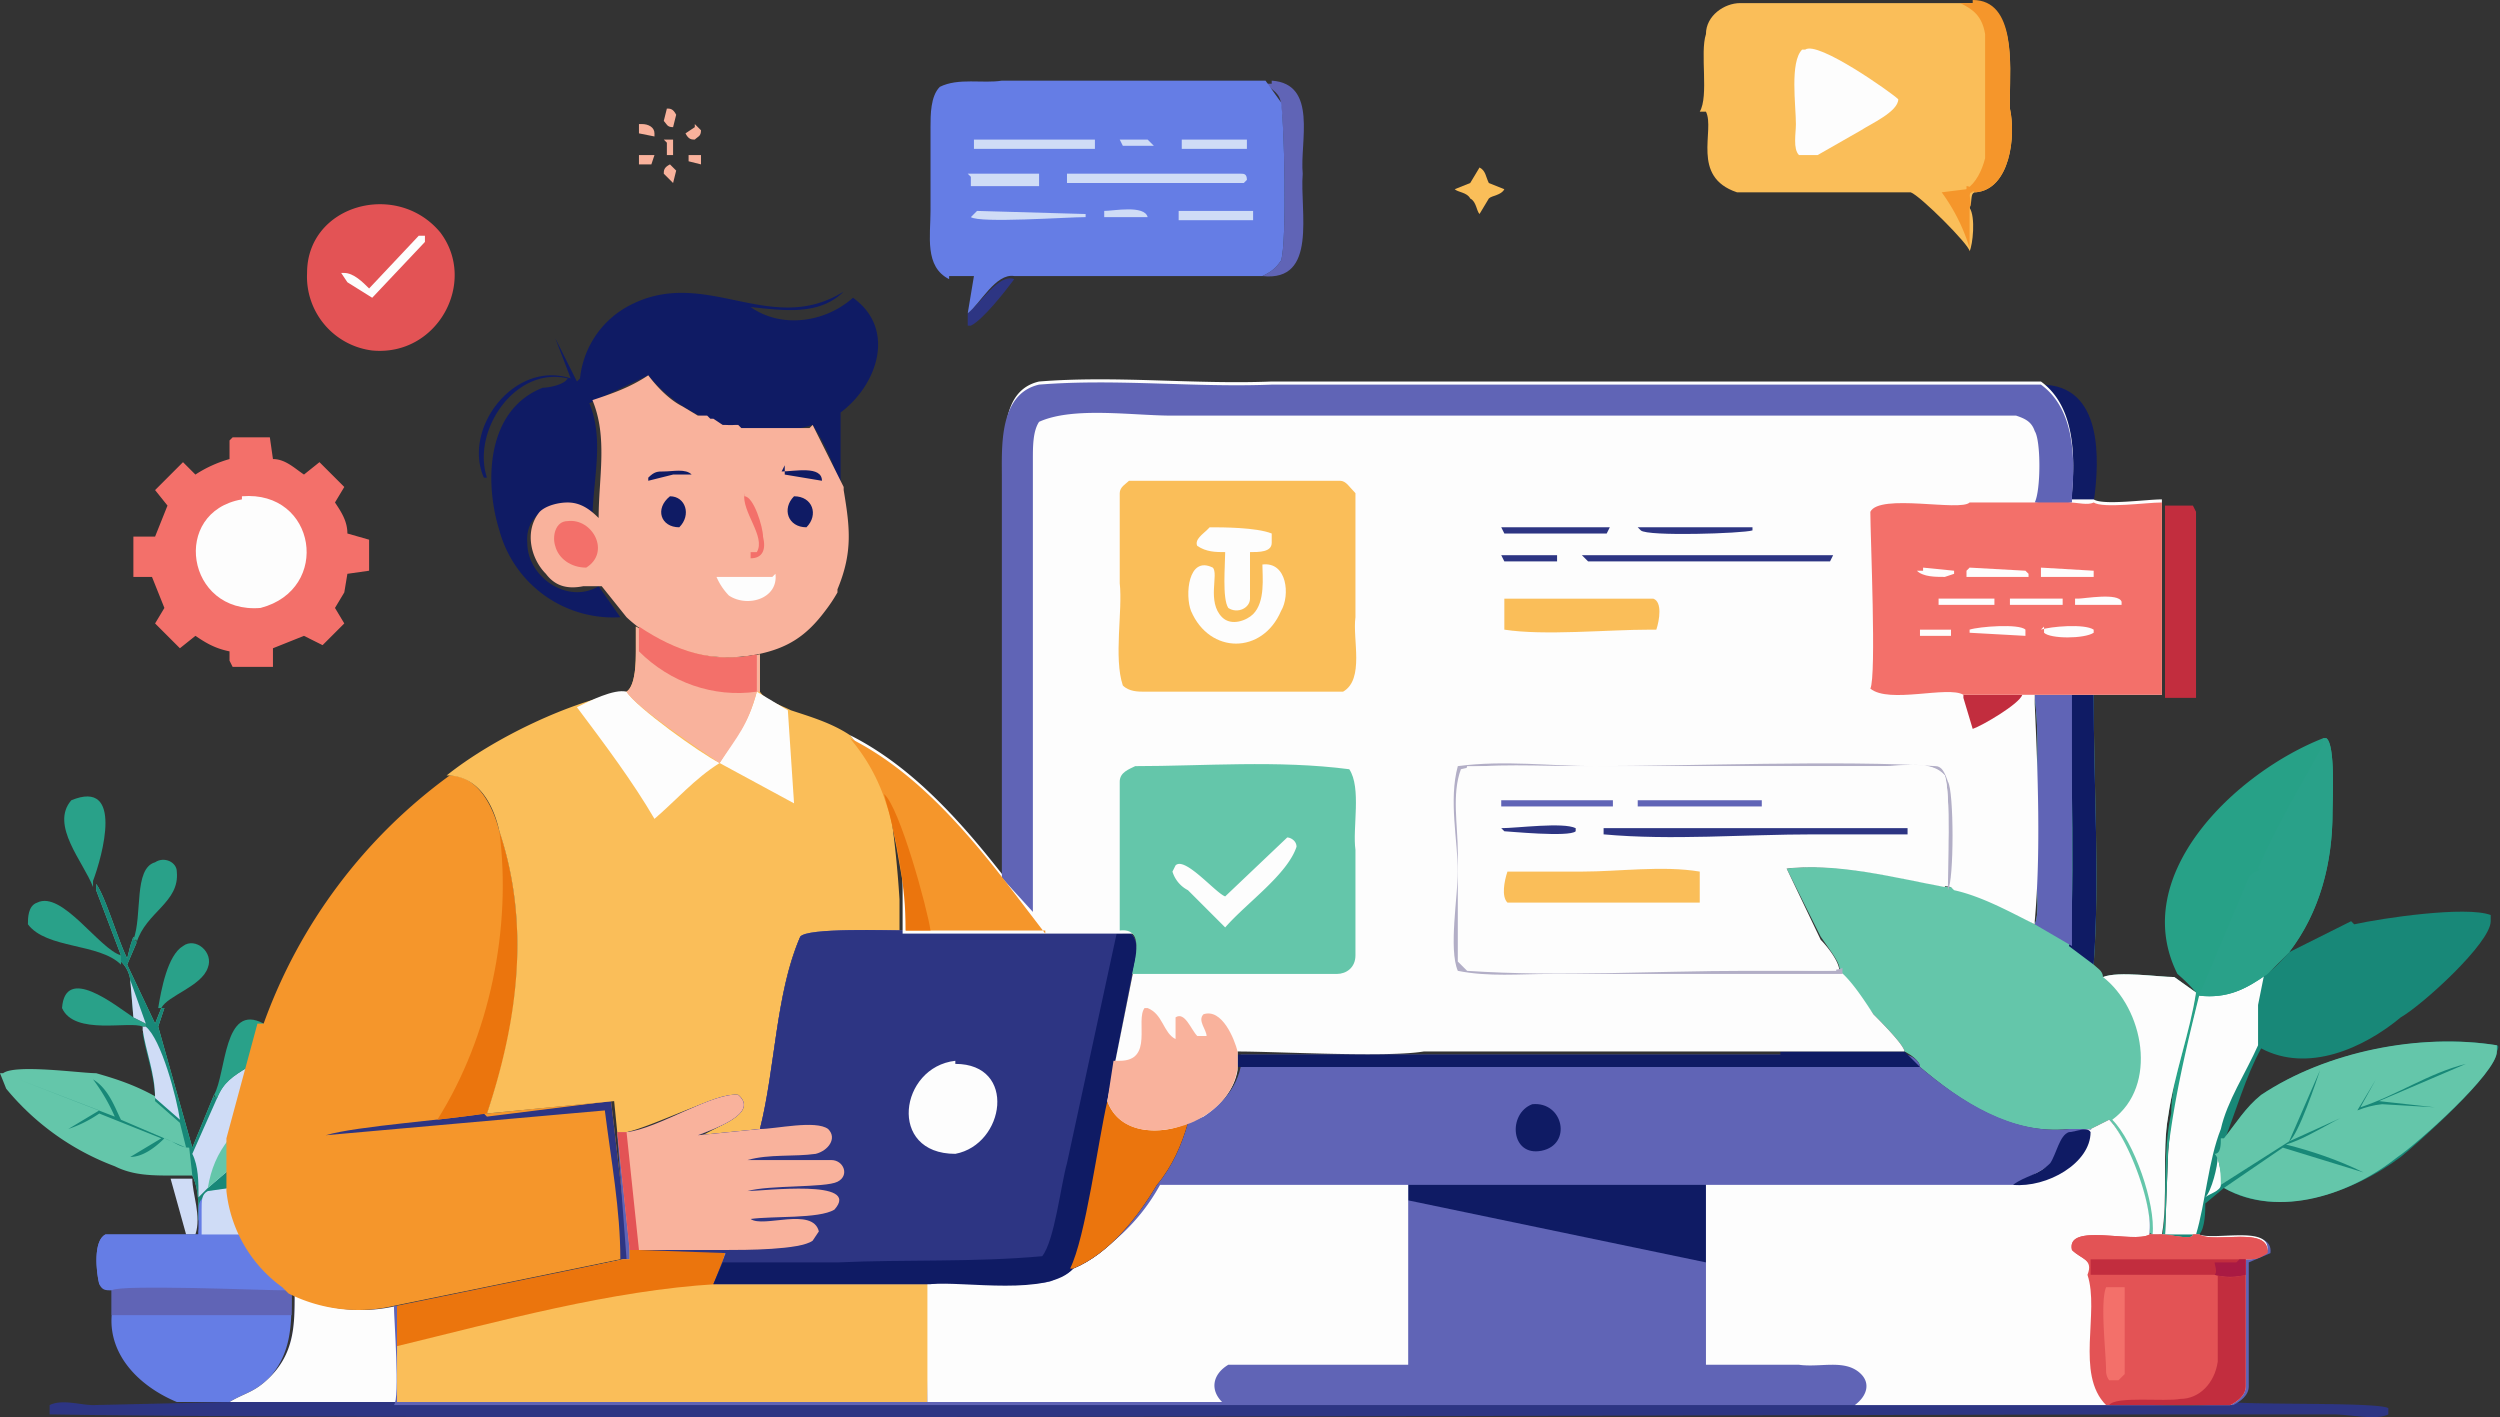 <svg xmlns="http://www.w3.org/2000/svg" data-name="Layer 1" viewBox="0 0 80.6 45.7"><rect x="0" y="0" width="80.6" height="45.7" fill="#333333" stroke="none"/><defs><linearGradient id="a" x1="7106.6" x2="7246.3" y1="-9143.9" y2="-9101.5" gradientTransform="matrix(.04 0 0 -.04 -245.8 -378.4)" gradientUnits="userSpaceOnUse"><stop offset="0" stop-color="#128775"/><stop offset="1" stop-color="#27a187"/></linearGradient></defs><path d="M21.4 4.5h.3V5h-.2v-.4Zm.2.8.2.2-.1.4-.3-.3c0-.1 0-.2.2-.3Zm-1-.3h.5l-.1.3h-.4V5Zm.9-1.5c.1 0 .2 0 .3.2l-.1.4c-.2 0-.2-.1-.3-.2l.1-.4Zm-.8.5c.2 0 .4.1.4.3v.1l-.5-.1V4Zm1.7 0 .2.2c0 .2-.1.2-.2.3-.1 0-.2 0-.3-.2l.3-.2Zm-.2 1h.4v.3l-.4-.1v-.3Z" fill="#f9b29c"/><path d="M31.2 10.1c.4-.3 1-1.3 1.5-1.1-.3.4-1 1.3-1.4 1.5h-.1V10Z" fill="#2d3583"/><path d="M47.6 5.4h.1c.2.1.2.3.3.5l.5.2c-.1.2-.4.2-.5.3l-.3.5c-.1-.1-.1-.4-.3-.5-.1-.2-.4-.2-.5-.3l.5-.2.3-.5Z" fill="#fabe59"/><path d="M5.5 38h.7c0 .5.3 1.2.1 1.8h-3H6L5.5 38Z" fill="#cfdcf6"/><path d="M4.6 33.1c-.4-.2-2.2.3-2.6-.6.1-1.4 1.7-.1 2.3.3l.4.2v.1h-.1Zm-.7-2c-.7-.7-2.4-.5-3-1.3 0-.2 0-.6.3-.7.8-.4 2 1.5 2.7 1.7v.2ZM3 28.6c-.3-.8-1.4-2-.7-2.8 1.7-.7 1 1.8.7 2.6v.2Z" fill="#29a189"/><path d="M41 2.6c1.5.1.9 2 1 3-.1 1.2.5 3.5-1.3 3.3.2-.1.4-.2.6-.5.2-.6.1-4.6 0-5 0-.4-.3-.5-.5-.7h.2Z" fill="#6064b6"/><path d="M12 11.3a2.4 2.4 0 0 1-2.1-2.5c0-2.2 2.9-3 4.3-1.3 1.2 1.6-.1 4-2.2 3.8Z" fill="#e35355"/><path d="M13.5 7.6h.2v.2L12 9.6l-.8-.5-.2-.3h.1c.3 0 .6.3.8.5l1.6-1.7Z" fill="#fdfdfd"/><path d="M3.1 28.7v-.2c.3.4.7 1.8 1 2.4l.1-.4.1-.3.1.2-.3.7L5 33l.2-.5h.1l-.2.6L6.2 37l.7-1.7v.1c.3-.5.6-.7 1.1-1l-.5 2.3-.1 1v.7h-.6c-.3.3-.3.4-.3.7v.6l-.1-.4c0-.5 0-1-.2-1.4h-.6c-.7 0-1.3 0-1.9-.3a8.3 8.3 0 0 1-3.5-2.5l-.2-.5h.1c.4-.3 2.5 0 3 0 .7.2 1.3.4 2 .8l-.5-2.2h.1V33l-.3-.2-.2-1.2a1 1 0 0 0-.3-.6v-.2l-.8-2.1Z" fill="#64c6aa"/><path d="M3.1 28.7v-.2c.3.4.7 1.8 1 2.4l.1-.4.1-.3.1.2-.3.7L5 33l.2-.5h.1l-.2.6L6.2 37l.7-1.7v.1c.3-.5.6-.7 1.1-1l-.5 2.3-.1 1v.7h-.6c-.3.3-.3.4-.3.7v.6l-.1-.4c0-.5 0-1-.2-1.4l-.1-.9c-.3 0-.5-.2-.8-.3-.3.3-.7.6-1.1.6l1-.6-2-.8a4 4 0 0 1-1 .5l1-.6-2.6-1L3.7 36a6 6 0 0 0-.7-1.2c.5.3.7.9.9 1.3L6 37l-.2-.8-.8-.7c0-.8-.3-1.5-.4-2.2h.1V33l-.4-.2-.1-1.2a1 1 0 0 0-.3-.6v-.2l-.8-2.1Z" fill="#188878"/><path d="m4.2 31.6.5 1.4-.4-.2-.1-1.2Zm.4 1.5h.1c.5.4 1 2.3 1.1 3l-.8-.7c0-.8-.3-1.5-.4-2.2ZM7 35.4c.2-.5.5-.7 1-1l-.6 2.3v1l-.7.6-.3.3c0-.5 0-1-.2-1.4l.8-1.8Z" fill="#cfdcf6"/><path d="M7.4 36.7v1l-.7.6c.1-.6.3-1.1.7-1.6Z" fill="#64c6aa"/><path d="M7.4 38.4c0 .5.2 1 .4 1.4a4.4 4.4 0 0 0 1.6 1.9c0 1 0 1.9-.7 2.7-.5.5-.8.5-1.3.8H5.7c-1.2-.5-2.2-1.5-2.1-2.8v-.8c-.2 0-.3 0-.4-.2-.1-.4-.2-1.4.2-1.6h3v-.5.4-.6c0-.3 0-.4.3-.6l.7-.1Z" fill="#657de5"/><path d="m9.2 41.5.2.2v.7H3.6v-.8c.3-.2 4.8 0 5.6 0Z" fill="#6064b6"/><path d="M7.4 38.4c0 .5.2 1 .4 1.4.3.7.7 1.3 1.4 1.7H3.6l-.4-.1c-.1-.4-.2-1.4.2-1.6h3v-.5.4l.1-.6c0-.3 0-.4.2-.6l.7-.1Z" fill="#657de5"/><path d="M7.4 38.4c0 .5.2 1 .4 1.4H6.5V39c0-.3 0-.5.2-.6l.7-.1Z" fill="#cfdcf6"/><path d="M7.5 14.1h1.2l.1.7c.4 0 .7.3 1 .5l.5-.4.8.8-.3.5c.2.3.4.6.4 1l.7.2v1l-.7.1-.1.6-.3.5.3.5-.7.7-.6-.3-1 .4v.6H7.5l-.1-.2V21c-.5-.1-.8-.3-1.1-.5l-.5.4-.8-.8.3-.5-.4-1h-.6v-1.3H5l.4-1-.4-.5.9-.9.4.4a4 4 0 0 1 1.1-.5v-.6Z" fill="#f3706a"/><path d="M7.8 16c2.4-.2 2.9 3 .6 3.6-2.4.2-2.9-3.1-.6-3.5Z" fill="#fdfdfd"/><path d="M9.4 41.7a5 5 0 0 0 3.4.4v3.1H68c.7.1 3.4.2 3.9 0 .8.1 4.8 0 5.1.2v.2c-.4.2-1.2 0-1.8 0h-4.1c-10.8 0-58 .2-69.5 0v-.3c.4-.2 1 0 1.4 0l4.4-.1c.5-.3.8-.3 1.3-.8.8-.8.8-1.7.8-2.7Z" fill="#2d3583"/><path d="M9.4 41.7a5 5 0 0 0 3.4.4v3.1H7.4c.5-.3.8-.3 1.3-.8.8-.8.8-1.7.8-2.7Z" fill="#fdfdfd"/><path d="M18.7 12.2a3 3 0 0 1 1.5-2.3c2.5-1.4 4.6 1 7-.5-.8.8-2 .6-3 .5 1 .7 2.4.5 3.3-.3 1.4 1 .8 2.8-.4 3.7v2.4c-.2-.7-.5-1.4-.9-2a5 5 0 0 1-5.3-1.6L19 13c.5 1.2.1 2.5.1 3.8-.7-.9-2.2-.5-2.1.7 0 1.1 1.3 2 2.3 1.4l.7 1a3.8 3.8 0 0 1-3.9-2.8c-.5-1.6-.4-3.9 1.4-4.6.2 0 .7-.1.8-.3-1.7-.4-3.1 1.7-2.6 3.2h-.1c-.7-1.6 1-3.8 2.8-3.2l-.5-1.3.7 1.4Z" fill="#0f1b64"/><path d="M27 19.1a5 5 0 0 1-.4.6c-.6.8-1.2 1.2-2.2 1.4a4.8 4.8 0 0 1-4.2-1.2l-.8-1h-.6c-.5.1-.9 0-1.2-.4-.5-.5-.7-1.4-.2-2 .2-.2.6-.3.9-.3.4 0 .7.2 1 .5 0-1.3.3-2.6-.2-3.8.6-.2 1.2-.4 1.8-.8.3.4.7.8 1.1 1l.5.3h.3l.1.1h.1l.3.2h.1a2.6 2.6 0 0 0 .3 0h.1l.1.1h2.2l.1-.1 1 2V15v.8c.2 1.2.3 2-.2 3.2Z" fill="#f9b29c"/><path d="M21.4 15.2c.3 0 .7-.1.9.1h-.6l-.8.2v-.1c.2-.2.3-.2.5-.2Zm3.8 0c.4 0 1.3-.2 1.3.3l-1.2-.2V15Z" fill="#0f1b64"/><path d="M24 16c.3 0 .6 1 .6 1.3.1.4 0 .7-.4.7v-.2h.2c.3-.5-.5-1.3-.4-1.9Z" fill="#f3706a"/><path d="M25.6 16c.6 0 .8.6.4 1-.6 0-.8-.6-.4-1Zm-4 0c.5 0 .7.6.3 1-.6 0-.8-.6-.3-1Z" fill="#0f1b64"/><path d="M25 18.5c.1.8-.9 1.1-1.5.7a2 2 0 0 1-.4-.6h1.8Z" fill="#fdfdfd"/><path d="M18.3 16.8c.8-.1 1.4 1 .6 1.5-.5 0-.9-.3-1-.7-.1-.3 0-.8.4-.8Z" fill="#f3706a"/><path d="M75.9 29.8c.9-.2 3.6-.6 4.4-.3v.2c0 .7-2.2 2.7-2.9 3.1-1.2 1-3 1.8-4.5 1-.5.9-.8 2-1.2 3v-.1c.4-.5.7-1 1.2-1.4 2.1-1.4 5.2-2 7.6-1.6 0 0 .1 0 0 .2 0 .7-2.6 3-3.1 3.4-1.6 1.2-4 2-5.7 1l-.6.5c0 .2 0 .8-.2 1h-.1c-.2.2-.8 0-1 0l.2-2.6c0-1.8.5-3.5 1-5.2.8.2 1.4-.1 2-.6.2 0 .7-.6.8-.7l2-1Z" fill="#188878"/><path d="M71.5 37.3c0 .1.2.7.1.9 0 .2-.4.3-.5.4.2-.2.4-1 .4-1.3Z" fill="#fdfdfd"/><path d="M71 32c.8.2 1.4-.1 2-.6l-.2 1v1.3c-.4.9-1 1.8-1.2 2.7-.4 1-.5 2.4-.8 3.4h-1l.1-2.6c.1-1.8.6-3.5 1-5.2Z" fill="#fdfdfd"/><path d="M71.6 36.7h.1c.4-.5.7-1 1.2-1.4 2.1-1.4 5.1-2 7.6-1.6v.2c0 .7-2.6 3-3.2 3.4-1.5 1.2-3.8 2-5.6 1l1.9-1.3 2.6.8c-.8-.4-1.7-.7-2.5-.9 1-.3 2-1.2 3.1-1.3l1.7.1-1.8-.2 2.8-1.2c-1.2.3-2.2 1-3.4 1.4l.5-.9-.6 1-2.2 1c.3-.2.9-2 1-2.3l-1 2.3-2.2 1.4c0-.2 0-.8-.2-1 .2 0 .2-.3.2-.5Z" fill="#64c6aa"/><path d="M30.6 9c-.8-.4-.6-1.4-.6-2.2V4.1c0-.4 0-1 .3-1.3.6-.3 1.4-.1 2-.2H41h-.2l.5.7c.1.5.2 4.5 0 5.1-.2.3-.4.4-.6.5h-8c-.6-.1-1.1.9-1.5 1.2l.2-1.2h-.8Z" fill="#657de5"/><path d="M36 4.5h1l.2.2h-1l-.1-.2Zm-.4 2.3c.3 0 1.3-.2 1.4.2h-1.4v-.3ZM38 4.5h2.2v.3h-2.1v-.3Zm-6.8 1.1h2.3V6h-2.2v-.3ZM38 6.8h2.4v.3H38v-.3Zm-6.5 0 3.5.1V7c-.6 0-3.4.2-3.7 0l.2-.2Zm-.2-2.3h4v.3h-3.9v-.3Zm3.3 1.1H40c.1 0 .2 0 .2.2l-.1.1h-5.7v-.3Z" fill="#cfdcf6"/><path d="M6.9 35.3c.4-.7.3-3 1.6-2.3L8 34.4c-.5.3-.8.5-1 1l-.1-.1Zm-2.6-5c.3-.8 0-2.3.7-2.5.3-.2.7 0 .7.3.1 1-1 1.3-1.3 2.3v-.1Zm.8 2.2c.1-.6.3-1.7.8-2 .4-.3 1 .2.8.7-.2.6-1.3.9-1.5 1.3H5Z" fill="#29a189"/><path d="M8.5 33a17 17 0 0 1 6-8c.9 0 1.4 1 1.6 1.8 1 3 .6 6.2-.4 9.1l4-.4.6 5.1H20l-7.3 1.5a5 5 0 0 1-3.4-.4l-.2-.2a4.4 4.4 0 0 1-1.8-3.1v-1.7l1-3.7Z" fill="#f5962b"/><path d="m15.7 36 4-.5.6 5.1H20c0-1.6-.3-3.2-.5-4.8l-9 .8c1-.3 4-.5 5.1-.7Z" fill="#2d3583"/><path d="M16.1 26.8c1 3 .6 6.2-.4 9.1l-1.6.2c1.7-2.7 2.4-6.2 2-9.3Z" fill="#eb750d"/><path d="M29.2 30c-.5 0-3.2 0-3.4.2-.8 1.8-.8 4.3-1.3 6.2l-2 .3c.4-.3 1.7-.7 1.4-1.3l-.1-.1c-.8 0-2.7 1-3.6 1.2h-.3l-.1-1-4.1.4c1-3 1.4-6.1.4-9.1-.2-.9-.7-1.8-1.7-1.8 1.5-1.2 4-2.4 5.8-2.7.3-.2.3-1 .3-1.3v-.8c1.3.8 2.5 1.2 4 .9v1.2c.2.3.6.4 1 .6.6.2 1.3.4 1.9.8a6 6 0 0 1 1.3 2.4A35.4 35.4 0 0 1 29 29v1Z" fill="#fabe59"/><path d="m25.6 25.9-2.4-1.3c.6-1 .9-1.2 1.2-2.3l1 .6.2 3Zm-7-3.1c.4-.2 1.2-.6 1.6-.5.3.5 2.4 2 3 2.3-.8.5-1.4 1.2-2.1 1.8-.7-1.2-1.6-2.4-2.5-3.6Z" fill="#fdfdfd"/><path d="M24.4 22.3c-.3 1.1-.6 1.4-1.2 2.3-.6-.4-2.7-1.8-3-2.3.3-.2.3-1 .3-1.3v-.8c1.3.8 2.5 1.2 4 .9v1.2Z" fill="#f9b29c"/><path d="M24.4 21v1.3c-1.4.2-2.8-.3-3.8-1.3v-.8c1.2.8 2.4 1.2 3.8.9Z" fill="#f3706a"/><path d="M65.8 12.4c2 0 1.9 2.4 1.7 3.8-.2.1-.6 0-.8 0 .2-1 .2-2.4-.3-3.2l-.6-.6Z" fill="#0f1b64"/><path d="M69.7 16.3h1l.1.2v6h-1v-6.2Z" fill="#c22d3e"/><path d="M74.9 23.8h.1c.3.2.2 2 .2 2.4 0 1.6-.4 3.2-1.4 4.5l-.7.7c-.7.5-1.3.8-2.2.7-.4 1.6-.8 3.3-1 5l-.1 2.8h-.1c.2-1.1 0-2.7.3-4 0-1.2.6-2.6.8-3.9a5 5 0 0 0-.6-.6c-1.6-3.2 1.9-6.5 4.7-7.6Z" fill="url(#a)"/><path d="M74.9 23.8h.1c.3.2.2 2 .2 2.4 0 1.6-.4 3.2-1.4 4.5l-.7.7c-.7.5-1.3.8-2.2.7l1.6-3.8c.1-.2.3-.2.4-.3h-.1c.6-1.4 1.4-2.7 2.1-4v-.2Z" fill="#29a189"/><path d="M54.8 3.6c.3-.5 0-1.9.2-2.5 0-.6.6-1 1.1-1h7.5c1.4 0 1.2 2 1.2 3v.4c.2.9 0 2.6-1.1 2.7-.2 0-.1.3-.2.5.2.3.1 1.2 0 1.4 0-.2-1.6-1.8-1.9-1.9H56c-1.5-.5-.7-2-1-2.6Z" fill="#fabe59"/><path d="M63.4 6s.2 0 .2.2c-.2 0 0 .3-.1.5V8a6 6 0 0 0-.9-1.8l.8-.1Z" fill="#f5962b"/><path d="M63.6 0c1.4 0 1.2 2.1 1.2 3.1v.4c.2.9 0 2.6-1.1 2.7l-.3-.1c.3-.2.5-.6.6-1v-4c-.1-.6-.4-.8-.8-1h.4Z" fill="#f5962b"/><path d="M58.2 1.6c.4-.3 2.8 1.4 3 1.6 0 .4-.9.8-1.2 1l-1.4.8H58c-.2-.2-.1-.7-.1-1 0-.6-.2-2 .2-2.4Z" fill="#fdfdfd"/><path d="M65.6 22.4h1.9c0 3 .2 5.9 0 8.7.1.1.3.2.3.4.5-.2 1.8 0 2.3 0l.7.5c-.2 1.3-.7 2.6-.9 4-.2 1.1 0 2.7-.3 3.8 0 .1-.1 0-.2 0l-.2-.1c.1-.8-.6-3-1.2-3.6l-.6.3h-.7c-1.9.2-3.5-.9-4.8-2 0-.2-.3-.4-.5-.5h-4 4c0-.2-.8-1-1-1.2l-1-1.3-.1-.2c0-.2-.4-.7-.6-1L57.6 28c1.7-.2 3.6.3 5.2.6h.1c1 .3 1.9.7 2.7 1.2.2-.4 0-1.7 0-2.3 0-1.7.2-3.4 0-5Z" fill="#64c6aa"/><path d="M66.8 22.4h.7c0 3 .2 5.9 0 8.7l-.8-.6c.2-.3.1-7.2 0-8Z" fill="#0f1b64"/><path d="M65.6 22.4h1.2v8.1l-1.2-.7c.2-.4 0-1.7 0-2.3 0-1.7.2-3.4 0-5Z" fill="#6064b6"/><path d="M67.8 31.5c.5-.2 1.8 0 2.3 0l.7.5c-.2 1.3-.7 2.6-.9 4-.2 1.1 0 2.7-.2 3.8h-.3c.1-1-.6-3-1.3-3.7 1.5-1.1 1-3.6-.3-4.6Z" fill="#fdfdfd"/><path d="M33.7 30h2.4c.8 0 .5 1 .4 1.4l-.8 4.1c.4 1 1.7 1.1 2.6.7.8-.3 1.5-.9 1.7-1.8V34h21.4c.2 0 .5.2.5.4 1.3 1.1 3 2.2 4.8 2h.8c.1 0 .4-.1.5-.3.6.7 1.4 2.8 1.3 3.6v.2H71c.5.2 2.3-.4 2.2.5l-.7.3v4c0 .3-.3.5-.5.6H12.7c.2-.2 0-2.8 0-3.2h.1l7.3-1.5h.1l-.3-4h.3c1-.2 2.8-1.4 3.6-1.3.7.6-.8 1.1-1.3 1.3l2-.2c.5-2 .5-4.3 1.3-6.2.2-.3 2.9-.2 3.4-.2h4.5Z" fill="#6064b6"/><path d="M49.4 35.6c1-.1 1.3 1.3.3 1.5-1 .2-1.1-1.2-.3-1.5Zm8-1.7h4l.5.5h-22V34h17.5Zm-12 4.3H55v2.5l-9.6-2v-.5Z" fill="#0f1b64"/><path d="M20.3 40.2h.3c1 0 1.9.2 2.8.1l-.3 1.1H30l-.1 3.8H12.8v-3l7.3-1.6h.2v-.3Z" fill="#fabe59"/><path d="M20.3 40.2h.3c1 0 1.9.2 2.8.1l-.3 1.1c-3.4.2-7 1.2-10.3 2v-1.3l7.3-1.5h.2v-.3Z" fill="#eb750d"/><path d="M37.4 38.2h8V44h-5.8c-.5.3-.6.8-.2 1.2h-9.5v-3.9c1 0 3.4.2 4 0l.6-.4a6.3 6.3 0 0 0 2.9-2.7Zm30-1.8.6-.3c.6.6 1.4 2.7 1.3 3.6v.1h.4c.3 0 1 .2 1 0h.2c.5.2 2.3-.3 2.2.5-.3.3-.4.3-.7.3v4.1c0 .3-.3.5-.5.6H59.8c.4-.3.5-.7.2-1-.5-.5-1.3-.2-2-.3h-3v-5.8h10l1.2-.7c.2-.3.3-.9.6-1 .2 0 .6-.2.7 0Z" fill="#fdfdfd"/><path d="M66.7 36.5c.2 0 .6-.2.7 0 0 1-1.4 1.8-2.5 1.7.4-.3.8-.3 1.2-.7.2-.3.3-.9.6-1Z" fill="#0f1b64"/><path d="M69.3 39.7v.1h.4c.3 0 1 .2 1 0h.2c.5.3 2.3-.3 2.2.6-.3.2-.4.2-.7.2v4.1c0 .3-.3.5-.5.6h-4c-1-1-.2-3-.6-4.2.2-.5-.2-.5-.5-.8-.2-.9 2-.2 2.5-.5Z" fill="#e35355"/><path d="M68 41.5h.5v2.8l-.2.2H68a.5.5 0 0 1-.1-.3c0-.6-.2-2.2 0-2.7Z" fill="#f3706a"/><path d="M72.4 41.1v3.6c0 .3-.3.5-.5.6H68c.2-.3 1.8-.1 2.3-.2.6 0 1.1-.5 1.2-1.2v-2.8c.2.1.6.1.8 0Z" fill="#c22d3e"/><path d="M69.3 39.7v.1h.4c.3 0 1 .2 1 0h.2c.5.3 2.3-.3 2.2.6-.3.2-.4.2-.7.2v.5a2 2 0 0 1-1 0h-4c.1-.5-.3-.5-.6-.8-.2-.9 2-.2 2.5-.5Z" fill="#e35355"/><path d="M67.4 40.6h5v.5a2 2 0 0 1-1 0h-4v-.5Z" fill="#c22d3e"/><path d="M72.2 40.6h.2v.5a2 2 0 0 1-1 0c.1-.1 0-.3 0-.4h.7Z" fill="#a91a43"/><path d="M33.7 30h2.4c.8 0 .5 1 .4 1.4l-.8 4.1c.4 1 1.7 1.1 2.6.7-.2.7-.5 1.4-1 2-.6 1-1.5 2.2-2.7 2.7-.8.8-3.5.3-4.6.5h-7l.4-1-2.8-.1h-.3l-.4-3.8h.3c1-.1 2.8-1.3 3.6-1.2.7.6-.8 1.1-1.3 1.3l2-.2c.5-2 .5-4.3 1.3-6.2.2-.3 2.9-.2 3.4-.2h4.5Z" fill="#2d3583"/><path d="M30.8 34.3c2 0 1.6 2.6 0 2.9-2.2 0-1.8-2.8 0-3Z" fill="#fdfdfd"/><path d="M20.2 36.5c1-.1 2.8-1.3 3.6-1.2.7.6-.8 1.1-1.3 1.3l2-.2c.5 0 1.8-.3 2.2 0 .3.3 0 .7-.4.8-.7.1-1.5 0-2.2.2h2.7c.4 0 .6.5.2.7-.4.2-2.2.1-2.9.3.5 0 3.7-.4 2.8.6-.5.3-2 .2-2.7.3.4.3 2-.4 2.2.4l-.2.3c-.4.3-2.2.3-2.8.3h-3.1l-.4-3.8h.3Z" fill="#f9b29c"/><path d="M19.9 36.5h.3l.4 3.8h-.3l-.4-3.8Z" fill="#e35355"/><path d="M36.1 30c.8 0 .5 1 .4 1.4l-.8 4.1c.4 1 1.7 1.1 2.6.7-.2.7-.5 1.4-1 2-.6 1-1.5 2.2-2.7 2.7-.8.9-3.5.4-4.6.5h-7l.3-.7H27c2.2-.1 4.4 0 6.6-.2.4-.5.6-2.3.8-3l1.6-7.4h.2Z" fill="#0f1b64"/><path d="M34.5 40.9c.5-1 .9-4.1 1.2-5.4.4 1 1.7 1.1 2.6.7-.2.7-.5 1.4-1 2-.6 1-1.5 2.2-2.7 2.7Z" fill="#eb750d"/><path d="M69.7 22.4h-4.1v.3c.1 2.2.2 4.8 0 7v.1c-.8-.4-1.7-.9-2.6-1.1l-.1-.1c-1.6-.3-3.6-.8-5.3-.6l1.1 2.3c.2.2.6.7.6 1 .4.3.9 1.1 1.1 1.4.2.2 1 1 1 1.2H45.9c-1.2.2-4.7 0-6 0v.6c-.1.6-.5 1.1-1.1 1.5l-.5.2c-.8.4-2.2.4-2.6-.7l.8-4 .2-1c0-.1 0-.3-.2-.4h-7.4v-1.2c0-.6 0-1.1-.2-1.7l-.2-1-.2-.6a6 6 0 0 0-1.1-1.9c2 1 3.6 2.8 5 4.6v-13c0-1-.2-2.7 1.1-3 2.5-.2 5 .1 7.5 0h24.8c1.1.8 1.1 2.4 1 3.6v.2h.7c.3.2 1.7 0 2.2 0v6.2Z" fill="#fdfdfd"/><path d="M48.4 17.9h1.8v.2h-1.7l-.1-.2Zm4.4-.9h3.7v.1c-.3.1-3.4.2-3.6 0l-.1-.1Zm-4.4 0h3.5l-.1.2h-3.3l-.1-.2Z" fill="#2d3583"/><path d="M63.3 22.4h1.9c-.1.3-1.3 1-1.6 1.1l-.3-1Z" fill="#c22d3e"/><path d="M51 17.9h8.1l-.1.2h-7.8l-.2-.2Z" fill="#2d3583"/><path d="M59.4 31.4H50c-1 0-2 .1-3-.1-.3-.7 0-2.4 0-3.2 0-1-.3-2.3 0-3.4 1.5-.2 3 0 4.4 0 3 0 8-.2 11 0 .2 0 .3.2.4.5.2.3.2 3.2 0 3.5v-.1c0-.5.1-3-.1-3.6-.4-.5-1.3-.3-2-.3H47.3c-.3 1 0 2-.1 2.8V31l.2.2c3 .3 6 0 9 0 .5 0 2.8.2 3 0v.2Z" fill="#b2aec6"/><path d="M48.5 19.3h4.8c.3.1.2.7.1 1h-.2c-1.4 0-3.4.2-4.7 0v-1Z" fill="#fabe59"/><path d="M36 34.2h.1c1.1 0 .5-1.3.8-1.7h.1c.5.2.5.8.9 1v-.7c.3-.2.5.4.7.6h.3c0-.2-.3-.5-.1-.7.6-.2 1 .8 1.1 1.2h6-6v.5c-.1.9-.8 1.5-1.5 1.8-1 .4-2.3.4-2.7-.7l.2-1.3Z" fill="#f9b29c"/><path d="M36.1 30v-4.8c0-.3.3-.4.5-.5 2.2 0 4.6-.2 6.9.1.4.6.1 1.9.2 2.6v3.4c0 .4-.3.6-.6.6h-6.6c.1-.5.4-1.5-.4-1.4Z" fill="#64c6aa"/><path d="M41.5 27c.1 0 .3.1.3.3-.3.9-1.6 1.8-2.3 2.6l-1.2-1.2a1 1 0 0 1-.5-.6l.1-.2c.3-.3 1.3.9 1.6 1l2-1.9Z" fill="#fdfdfd"/><path d="M36.4 15.5h6.8c.2 0 .3.2.5.4v4c-.1.7.3 2-.4 2.4h-6.4c-.2 0-.5 0-.7-.2-.3-.9 0-2.4-.1-3.3v-2.9c0-.2.2-.3.3-.4Z" fill="#fabe59"/><path d="M39 17c.4 0 1.5 0 2 .2v.3c0 .3-.4.3-.7.3v1.5c0 .3-.4.5-.7.3-.2-.3-.1-1.4-.1-1.8-.3 0-.6 0-.9-.2-.1-.2.2-.4.3-.5Z" fill="#fdfdfd"/><path d="M40.7 18.2c.8-.1.9 1 .6 1.5-.6 1.4-2.3 1.4-2.9 0-.2-.5-.1-1.8.7-1.4.2.2-.2 1.1.3 1.6.3.3.8.1 1-.1.4-.4.3-1.2.3-1.6Z" fill="#fdfdfd"/><path d="M66.8 16v.2a4 4 0 0 1-1.2 0c.2-.4.2-2 0-2.3-.1-.3-.3-.4-.6-.5H37.8c-1.3 0-3.2-.3-4.3.2-.2.3-.2.8-.2 1.2v14.6l-1-1.1V15.4c0-1-.1-2.7 1.2-3 2.5-.2 5 .1 7.5 0h24.9-.1c1.1.8 1.1 2.4 1 3.6Z" fill="#6064b6"/><path d="M33.7 30h-4.5v-1l-.3-1.7-.2-1-.2-.6a6 6 0 0 0-1.1-1.9c2 1 3.6 2.8 5 4.6l1.3 1.7Z" fill="#f5962b"/><path d="M28.5 25.6c.5.4 1.4 3.7 1.5 4.4h-.8c0-1.5-.3-3-.7-4.4Z" fill="#eb750d"/><path d="M67.5 16.2c.3.2 1.7 0 2.2 0v6.2h-6.4c-.5-.3-2.4.3-3-.2h-13 13c.2-.4 0-4.9 0-5.7.3-.6 2.9 0 3.2-.3h3.2c.3 0 .6.1.8 0Z" fill="#f3706a"/><path d="M61.9 20.3h1v.2h-1v-.3Zm.1-2 1 .1v.1l-.3.1c-.3 0-.7 0-.9-.2h.2Zm5 1c.2 0 1.3-.2 1.4.1v.1h-1.5v-.2Zm-1.2 1c.3-.1 1.4-.2 1.7 0v.1c-.3.2-1.4.2-1.6 0v-.2Zm-1-1h1.7v.2h-1.7v-.2Zm1-1 1.7.1v.2h-1.7v-.2Zm-3.3 1h1.8v.2h-1.8v-.2Zm1 1c.3-.1 1.6-.2 1.8 0v.2l-1.8-.1v-.1Zm0-2 1.8.1.1.1v.1h-2v-.2Zm-4.2 13h-3c-3 0-6 .2-9 0L47 31v-3.5c0-.9-.2-1.9.1-2.7.7-.2 2.8-.1 3.7-.1h10c.6 0 1.4-.2 1.9.3.2.6.1 3 0 3.6-1.6-.3-3.5-.8-5.2-.6l1.1 2.3c.2.2.6.7.6 1Z" fill="#fdfdfd"/><path d="M48.4 26.7c.5 0 2-.2 2.4 0v.1c-.2.2-2.2 0-2.3 0l-.1-.1Z" fill="#2d3583"/><path d="M48.4 25.8H52v.2h-3.6v-.2Zm4.4 0h4v.2h-4v-.2Z" fill="#6064b6"/><path d="M51.7 26.7h9.8v.2h-3c-2.3 0-4.6.2-6.8 0v-.2Z" fill="#2d3583"/><path d="M48.5 28.1H51c1.2 0 2.6-.2 3.8 0v1h-6.2c-.2-.2-.1-.7 0-1Z" fill="#fabe59"/></svg>
